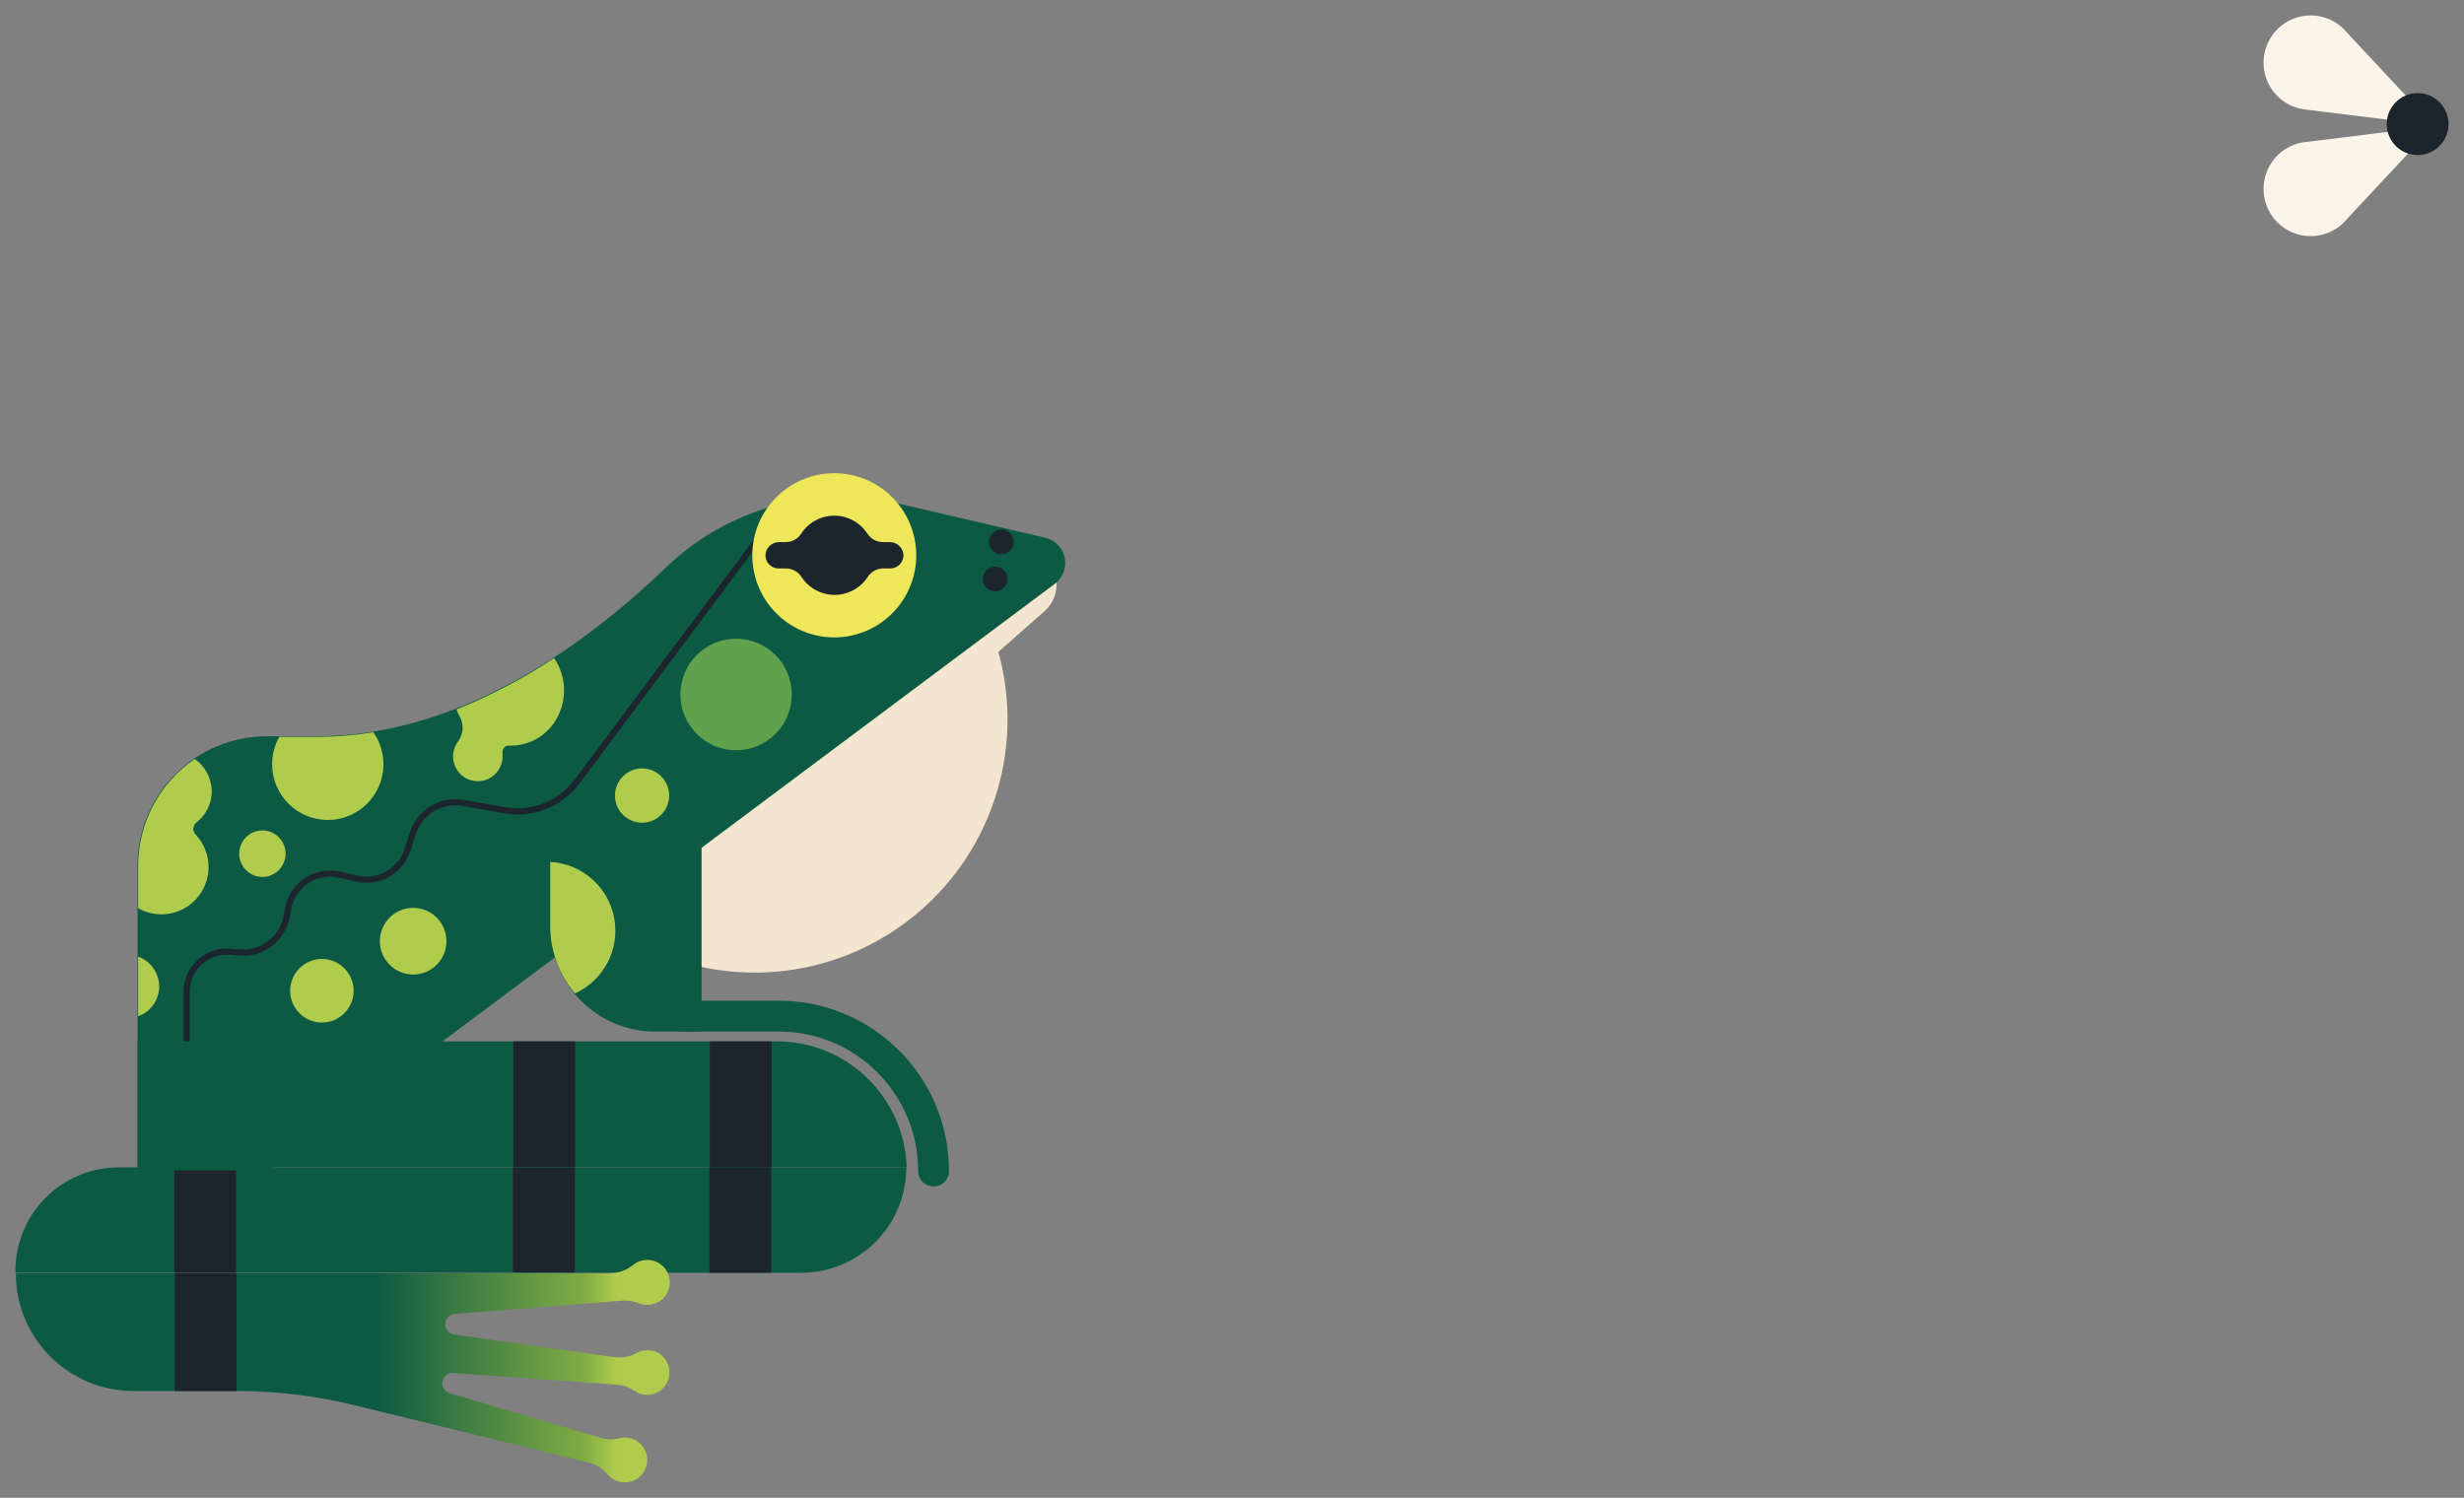 <svg xmlns="http://www.w3.org/2000/svg" xmlns:xlink="http://www.w3.org/1999/xlink" version="1.1" width="199.648" height="121.372" viewBox="-0.384 -0.748 199.648 121.372">
  <rect x="-0.384" y="-0.748" width="199.648" height="121.372" fill="#808080" stroke="none"/>
  <defs>
    <linearGradient id="grad_1" y1="0.501" x2="1" y2="0.501">
      <stop offset="0.55" stop-color="#0C5A43"/>
      <stop offset="0.87" stop-color="#81AC43"/>
      <stop offset="0.92" stop-color="#B0CC4D"/>
    </linearGradient>
  <linearGradient id="grad_1-,0,0,1,0.4,100.5" y1="110.372" x2="53.87" y2="110.372" x1="0.901" gradientUnits="userSpaceOnUse">
      <stop offset="0.55" stop-color="#0C5A43"/>
      <stop offset="0.87" stop-color="#81AC43"/>
      <stop offset="0.92" stop-color="#B0CC4D"/>
    </linearGradient></defs>
  <!-- Exported by Scratch - http://scratch.mit.edu/ -->
  <g id="ID0.14359098905697465">
    <g id="Page-1">
      <g id="frog1">
        <g id="Group-3">
          <path id="Path" fill="#F3E5CF" stroke="none" stroke-width="1" d="M 64.522 57.409 L 64.522 57.535 C 64.523 59.071 65.422 60.465 66.82 61.097 C 68.219 61.73 69.857 61.483 71.008 60.467 L 84.262 48.763 C 85.127 47.997 85.446 46.783 85.069 45.69 L 84.698 44.62 L 64.522 57.409 Z "/>
          <path id="Path" fill="#F3E5CF" stroke="none" stroke-width="1" d="M 74.848 42.637 L 42.266 66.357 C 45.8 73.799 53.435 78.401 61.655 78.044 C 69.874 77.686 77.083 72.439 79.959 64.718 C 82.836 56.997 80.823 48.302 74.848 42.637 Z "/>
          <path id="Path" fill="#0C5A43" stroke="none" stroke-width="1" d="M 10.761 95.082 L 10.761 69.399 C 10.761 66.618 11.865 63.951 13.828 61.984 C 15.792 60.018 18.456 58.914 21.233 58.915 L 25.298 58.915 C 36.962 58.915 47.153 51.419 53.549 45.258 C 58.536 40.448 65.611 38.487 72.357 40.046 L 84.302 42.823 C 85.099 43.008 85.716 43.639 85.883 44.441 C 86.051 45.242 85.739 46.069 85.084 46.559 L 16.37 97.909 C 15.305 98.707 13.881 98.832 12.693 98.233 C 11.505 97.635 10.757 96.415 10.761 95.082 Z "/>
          <g id="Group">
            <path id="Oval" fill="#B0CC4D" stroke="none" stroke-width="1" d="M 20.876 66.545 C 21.395 66.545 21.865 66.756 22.205 67.097 C 22.545 67.438 22.756 67.909 22.756 68.428 C 22.756 68.948 22.545 69.419 22.205 69.759 C 21.865 70.1 21.395 70.311 20.876 70.311 C 20.358 70.311 19.888 70.1 19.548 69.759 C 19.207 69.419 18.997 68.948 18.997 68.428 C 18.997 67.909 19.207 67.438 19.548 67.097 C 19.888 66.756 20.358 66.545 20.876 66.545 Z "/>
            <path id="Oval" fill="#B0CC4D" stroke="none" stroke-width="1" d="M 51.639 61.519 C 52.245 61.519 52.794 61.766 53.191 62.164 C 53.589 62.562 53.835 63.112 53.835 63.719 C 53.835 64.325 53.589 64.875 53.191 65.273 C 52.794 65.671 52.245 65.918 51.639 65.918 C 51.033 65.918 50.484 65.671 50.087 65.273 C 49.69 64.875 49.443 64.325 49.443 63.719 C 49.443 63.112 49.69 62.562 50.087 62.164 C 50.484 61.766 51.033 61.519 51.639 61.519 Z "/>
            <path id="Oval" fill="#B0CC4D" stroke="none" stroke-width="1" d="M 33.092 72.817 C 33.836 72.817 34.51 73.119 34.999 73.608 C 35.487 74.097 35.789 74.773 35.789 75.518 C 35.789 76.263 35.487 76.939 34.999 77.428 C 34.51 77.917 33.836 78.219 33.092 78.219 C 32.348 78.219 31.674 77.917 31.186 77.428 C 30.698 76.939 30.395 76.263 30.395 75.518 C 30.395 74.773 30.698 74.097 31.186 73.608 C 31.674 73.119 32.348 72.817 33.092 72.817 Z "/>
            <path id="Oval" fill="#B0CC4D" stroke="none" stroke-width="1" d="M 25.699 76.959 C 26.408 76.959 27.051 77.248 27.516 77.714 C 27.982 78.18 28.27 78.824 28.27 79.535 C 28.27 80.246 27.982 80.89 27.516 81.356 C 27.051 81.822 26.408 82.111 25.699 82.111 C 24.989 82.111 24.346 81.822 23.881 81.356 C 23.415 80.89 23.127 80.246 23.127 79.535 C 23.127 78.824 23.415 78.18 23.881 77.714 C 24.346 77.248 24.989 76.959 25.699 76.959 Z "/>
            <path id="Path" fill="none" stroke="#1C252E" stroke-width="0.5" d="M 14.736 84.747 L 14.736 79.615 C 14.736 78.707 15.115 77.841 15.781 77.225 C 16.448 76.61 17.341 76.302 18.245 76.377 L 19.007 76.442 C 20.849 76.592 22.506 75.324 22.846 73.505 L 22.967 72.867 C 23.14 71.938 23.686 71.12 24.476 70.603 C 25.266 70.086 26.233 69.916 27.152 70.13 L 28.476 70.442 C 30.27 70.875 32.094 69.841 32.646 68.077 L 33.077 66.751 C 33.625 65.054 35.331 64.015 37.087 64.311 L 40.546 64.914 C 42.769 65.294 45.018 64.396 46.371 62.589 L 61.213 42.695 "/>
          </g>
          <path id="Oval" fill="#1C252E" stroke="none" stroke-width="1" d="M 80.247 45.172 C 80.523 45.172 80.773 45.284 80.954 45.465 C 81.135 45.646 81.247 45.896 81.247 46.172 C 81.247 46.448 81.135 46.698 80.954 46.879 C 80.773 47.06 80.523 47.172 80.247 47.172 C 79.971 47.172 79.721 47.06 79.54 46.879 C 79.359 46.698 79.247 46.448 79.247 46.172 C 79.247 45.896 79.359 45.646 79.54 45.465 C 79.721 45.284 79.971 45.172 80.247 45.172 Z "/>
          <path id="Oval" fill="#1C252E" stroke="none" stroke-width="1" d="M 80.748 42.159 C 81.024 42.159 81.274 42.271 81.455 42.452 C 81.636 42.633 81.748 42.883 81.748 43.159 C 81.748 43.435 81.636 43.685 81.455 43.866 C 81.274 44.047 81.024 44.159 80.748 44.159 C 80.472 44.159 80.222 44.047 80.041 43.866 C 79.86 43.685 79.748 43.435 79.748 43.159 C 79.748 42.883 79.86 42.633 80.041 42.452 C 80.222 42.271 80.472 42.159 80.748 42.159 Z "/>
          <path id="Oval" fill="#60A14E" stroke="none" stroke-width="1" d="M 59.259 51.007 C 60.503 51.007 61.631 51.514 62.448 52.332 C 63.265 53.15 63.77 54.279 63.77 55.526 C 63.77 56.773 63.265 57.903 62.448 58.721 C 61.631 59.539 60.503 60.045 59.259 60.045 C 58.014 60.045 56.886 59.539 56.069 58.721 C 55.253 57.903 54.747 56.773 54.747 55.526 C 54.747 54.279 55.253 53.15 56.069 52.332 C 56.886 51.514 58.014 51.007 59.259 51.007 Z "/>
          <path id="Path" fill="#B0CC4D" stroke="none" stroke-width="1" d="M 10.811 69.445 L 10.811 72.849 C 12.458 73.779 14.536 73.365 15.702 71.874 C 16.867 70.382 16.77 68.262 15.473 66.884 C 15.337 66.747 15.267 66.556 15.282 66.363 C 15.298 66.17 15.397 65.993 15.553 65.88 C 16.258 65.325 16.698 64.5 16.766 63.605 C 16.832 62.482 16.315 61.403 15.398 60.753 C 12.521 62.706 10.802 65.964 10.811 69.445 Z "/>
          <path id="Path" fill="#B0CC4D" stroke="none" stroke-width="1" d="M 26.175 65.694 C 27.857 65.693 29.399 64.756 30.175 63.261 C 30.951 61.767 30.834 59.964 29.869 58.584 C 28.378 58.831 26.869 58.957 25.358 58.961 L 22.245 58.961 C 21.862 59.635 21.662 60.399 21.664 61.175 C 21.664 63.671 23.684 65.694 26.175 65.694 Z "/>
          <path id="Path" fill="#B0CC4D" stroke="none" stroke-width="1" d="M 36.742 59.322 C 36.208 60.017 36.186 60.979 36.687 61.697 C 37.189 62.416 38.098 62.726 38.933 62.463 C 39.768 62.2 40.336 61.424 40.336 60.547 C 40.336 60.412 40.336 60.316 40.336 60.226 C 40.32 60.084 40.366 59.941 40.462 59.835 C 40.557 59.728 40.694 59.668 40.837 59.669 C 42.506 59.732 44.058 58.814 44.807 57.319 C 45.586 55.804 45.472 53.984 44.511 52.579 C 42.024 54.229 39.375 55.622 36.606 56.736 C 36.677 56.926 36.76 57.111 36.857 57.289 C 37.217 57.931 37.172 58.725 36.742 59.322 Z "/>
          <path id="Path" fill="#B0CC4D" stroke="none" stroke-width="1" d="M 12.516 79.186 C 12.514 78.101 11.832 77.134 10.811 76.77 L 10.811 81.601 C 11.832 81.238 12.514 80.271 12.516 79.186 Z "/>
          <g id="Group-2">
            <path id="Oval" fill="#EEE75A" stroke="none" stroke-width="1" d="M 67.214 37.596 C 69.046 37.596 70.707 38.341 71.909 39.546 C 73.111 40.75 73.855 42.413 73.855 44.249 C 73.855 46.084 73.111 47.748 71.909 48.952 C 70.707 50.156 69.046 50.902 67.214 50.902 C 65.381 50.902 63.721 50.156 62.519 48.952 C 61.316 47.748 60.572 46.084 60.572 44.249 C 60.572 42.413 61.316 40.75 62.519 39.546 C 63.721 38.341 65.381 37.596 67.214 37.596 Z "/>
            <path id="Path" fill="#1C252E" stroke="none" stroke-width="1" d="M 71.665 43.179 L 71.134 43.179 C 70.632 43.171 70.168 42.913 69.895 42.491 C 69.305 41.584 68.297 41.037 67.216 41.037 C 66.135 41.037 65.127 41.584 64.537 42.491 C 64.265 42.913 63.8 43.171 63.299 43.179 L 62.767 43.179 C 62.204 43.166 61.721 43.579 61.645 44.138 C 61.613 44.438 61.711 44.738 61.912 44.962 C 62.114 45.186 62.401 45.313 62.702 45.313 L 63.299 45.313 C 63.81 45.314 64.286 45.575 64.562 46.006 C 65.154 46.911 66.161 47.456 67.241 47.456 C 68.321 47.456 69.329 46.911 69.921 46.006 C 70.192 45.583 70.656 45.323 71.159 45.313 L 71.75 45.313 C 72.052 45.315 72.341 45.188 72.543 44.964 C 72.746 44.739 72.844 44.439 72.813 44.138 C 72.736 43.569 72.238 43.153 71.665 43.179 Z "/>
          </g>
        </g>
        <g id="Group">
          <path id="Path" fill="#0C5A43" stroke="none" stroke-width="1" d="M 73.081 93.844 L 10.759 93.844 L 10.759 83.636 L 62.554 83.636 C 68.239 83.634 72.9 88.153 73.081 93.844 Z "/>
          <path id="Rectangle" fill="#1C252E" stroke="none" stroke-width="1" d="M 57.126 83.636 L 62.138 83.636 L 62.138 94.095 L 57.126 94.095 L 57.126 83.636 Z "/>
          <path id="Rectangle" fill="#1C252E" stroke="none" stroke-width="1" d="M 41.211 83.636 L 46.223 83.636 L 46.223 93.824 L 41.211 93.824 L 41.211 83.636 Z "/>
        </g>
        <g id="Group">
          <path id="Path" fill="#0C5A43" stroke="none" stroke-width="1" d="M 0.868 102.386 L 64.529 102.386 C 69.235 102.386 73.051 98.564 73.051 93.85 L 9.224 93.85 C 6.98 93.85 4.83 94.756 3.258 96.361 C 1.686 97.967 0.825 100.138 0.868 102.386 Z "/>
          <path id="Rectangle" fill="#1C252E" stroke="none" stroke-width="1" d="M 57.095 93.85 L 62.108 93.85 L 62.108 102.386 L 57.095 102.386 L 57.095 93.85 Z "/>
          <path id="Rectangle" fill="#1C252E" stroke="none" stroke-width="1" d="M 41.18 93.85 L 46.193 93.85 L 46.193 102.361 L 41.18 102.361 L 41.18 93.85 Z "/>
          <path id="Rectangle" fill="#1C252E" stroke="none" stroke-width="1" d="M 13.736 94.101 L 18.749 94.101 L 18.749 102.386 L 13.736 102.386 L 13.736 94.101 Z "/>
        </g>
        <g id="foot">
          <path id="Path" fill="url(#grad_1-,0,0,1,0.4,100.5)" stroke="none" stroke-width="1" d="M 52.471 108.715 C 52.027 108.613 51.56 108.681 51.163 108.905 C 50.609 109.208 49.971 109.317 49.349 109.217 L 36.406 107.394 C 35.989 107.327 35.686 106.959 35.699 106.536 C 35.711 106.113 36.035 105.765 36.456 105.722 L 50.065 104.643 C 50.531 104.617 50.997 104.695 51.429 104.874 C 51.77 105.005 52.143 105.026 52.497 104.934 C 53.395 104.718 53.989 103.86 53.874 102.941 C 53.76 102.023 52.975 101.337 52.05 101.349 C 51.631 101.348 51.224 101.495 50.903 101.765 C 50.351 102.206 49.663 102.44 48.958 102.428 L 28.807 102.428 L 0.901 102.428 C 0.901 107.697 5.165 111.968 10.425 111.968 L 18.786 111.968 C 21.995 111.969 25.193 112.353 28.31 113.113 L 47.253 117.748 C 47.886 117.905 48.453 118.256 48.877 118.752 C 49.428 119.384 50.338 119.556 51.081 119.17 C 51.824 118.783 52.206 117.938 52.007 117.124 C 51.808 116.309 51.078 115.737 50.241 115.739 C 50.094 115.74 49.947 115.758 49.805 115.794 C 49.342 115.92 48.854 115.92 48.391 115.794 L 36.06 112.149 C 35.645 112.031 35.388 111.616 35.466 111.191 C 35.544 110.767 35.931 110.47 36.361 110.507 L 49.73 111.466 C 50.203 111.513 50.654 111.687 51.038 111.968 C 51.333 112.172 51.682 112.282 52.04 112.285 C 52.962 112.283 53.737 111.591 53.845 110.674 C 53.952 109.757 53.358 108.905 52.461 108.69 L 52.471 108.715 Z "/>
          <path id="Rectangle" fill="#1C252E" stroke="none" stroke-width="1" d="M 13.769 102.428 L 18.781 102.428 L 18.781 111.968 L 13.769 111.968 L 13.769 102.428 Z "/>
        </g>
        <g id="Arm">
          <path id="Path" fill="none" stroke="#0C5A43" stroke-width="2.5" stroke-linecap="round" d="M 54.873 81.591 L 62.727 81.591 C 69.648 81.591 75.259 87.211 75.259 94.143 "/>
          <path id="Path" fill="#0C5A43" stroke="none" stroke-width="1" d="M 56.462 67.632 L 56.462 82.846 L 52.717 82.846 C 48.011 82.846 44.196 79.024 44.196 74.31 L 44.196 69.053 C 44.194 68.848 44.33 68.667 44.526 68.611 L 54.131 65.86 C 54.684 65.706 55.277 65.82 55.734 66.168 C 56.192 66.515 56.461 67.057 56.462 67.632 Z "/>
          <path id="Path" fill="#B0CC4D" stroke="none" stroke-width="1" d="M 46.201 79.753 C 48.543 78.693 49.857 76.166 49.381 73.636 C 48.905 71.106 46.762 69.231 44.196 69.098 L 44.196 74.255 C 44.193 76.268 44.904 78.216 46.201 79.753 Z "/>
        </g>
        <g id="Fly">
          <path id="Path" fill="#FBF4E9" stroke="none" stroke-width="1" d="M 196.801 9.478 L 186.53 10.748 C 184.795 10.89 183.375 12.189 183.078 13.907 C 182.78 15.624 183.679 17.327 185.264 18.046 C 186.85 18.766 188.72 18.321 189.813 16.964 L 196.801 9.478 Z "/>
          <path id="Path" fill="#FBF4E9" stroke="none" stroke-width="1" d="M 196.801 9.412 L 186.53 8.142 C 184.795 8 183.375 6.701 183.078 4.984 C 182.78 3.266 183.679 1.563 185.264 0.844 C 186.85 0.124 188.72 0.569 189.813 1.926 L 196.801 9.412 Z "/>
          <path id="Oval" fill="#1C252E" stroke="none" stroke-width="1" d="M 195.508 6.796 C 196.199 6.796 196.826 7.078 197.279 7.532 C 197.733 7.987 198.014 8.614 198.014 9.307 C 198.014 10 197.733 10.627 197.279 11.082 C 196.826 11.536 196.199 11.818 195.508 11.818 C 194.816 11.818 194.19 11.536 193.736 11.082 C 193.282 10.627 193.001 10 193.001 9.307 C 193.001 8.614 193.282 7.987 193.736 7.532 C 194.19 7.078 194.816 6.796 195.508 6.796 Z "/>
        </g>
      </g>
    </g>
  </g>
</svg>